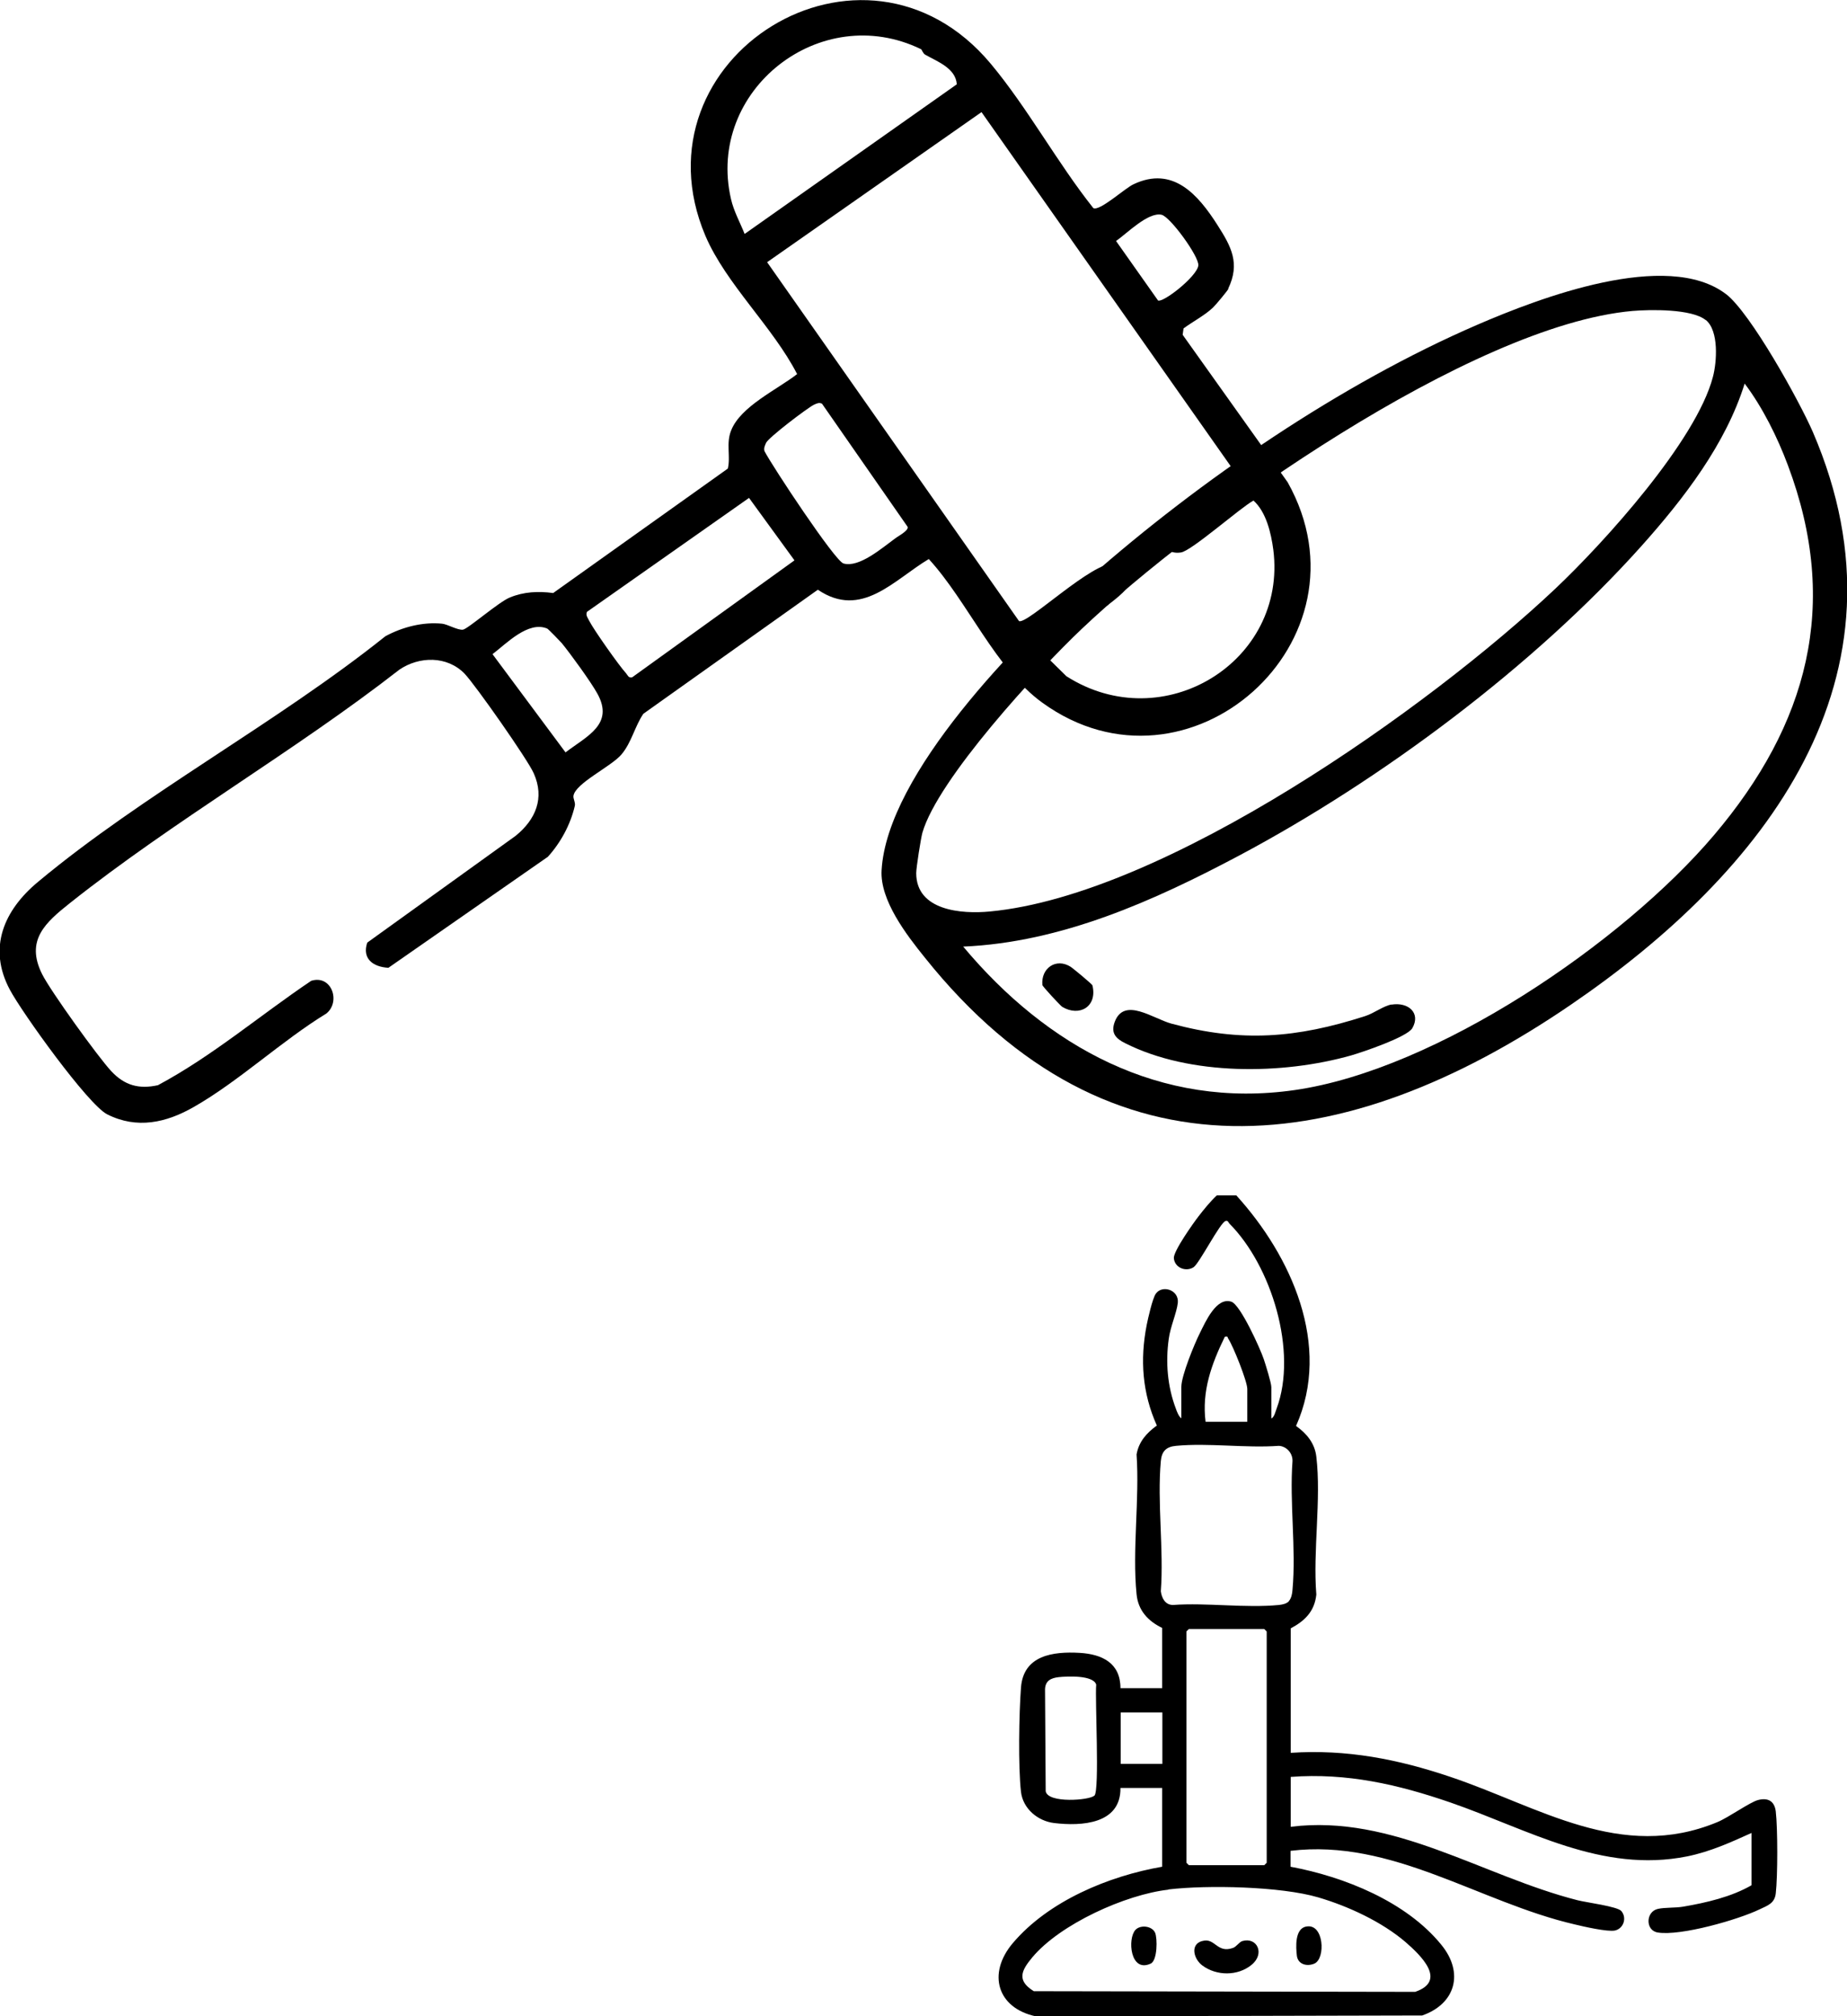 <?xml version="1.0" encoding="UTF-8"?>
<svg id="Lag_1" data-name="Lag 1" xmlns="http://www.w3.org/2000/svg" viewBox="0 0 83.74 91.36">
  <path d="M56.05,54.16c2.49,2.74,4.34,6.8,2.71,10.45.48.34.85.78.92,1.39.23,1.93-.16,4.27,0,6.25-.08.76-.52,1.19-1.16,1.53v5.64c2.53-.17,4.87.29,7.24,1.09,4.02,1.35,7.73,3.86,12.1,2.05.51-.21,1.47-.9,1.84-1,.45-.12.75.04.81.51.09.77.09,2.95,0,3.72-.05.45-.37.55-.73.72-.97.47-3.59,1.22-4.62,1.05-.57-.09-.55-.95.01-1.07.31-.07.79-.04,1.14-.1,1.05-.18,2.18-.44,3.1-.97v-2.37c-.95.43-1.88.85-2.91,1.06-3.89.78-7.21-1.22-10.74-2.44-2.38-.82-4.7-1.35-7.24-1.16v2.26c4.64-.58,8.68,2.23,13.01,3.33.39.1,1.81.28,1.98.49.26.31.1.79-.29.88-.34.07-1.43-.18-1.84-.28-4.31-1-8.27-3.89-12.87-3.33v.72c2.43.45,5.25,1.58,6.84,3.54,1.03,1.26.65,2.67-.87,3.2l-17.51.04c-1.76-.37-2.22-1.94-1.05-3.32,1.62-1.91,4.35-3.04,6.77-3.46v-3.57h-1.89c.02,1.64-1.76,1.74-3.01,1.59-.74-.09-1.41-.65-1.5-1.41-.13-1.14-.09-3.56,0-4.73.11-1.46,1.45-1.64,2.66-1.57,1.02.06,1.85.46,1.85,1.6h1.89v-2.73c-.64-.31-1.09-.79-1.16-1.53-.2-1.99.14-4.3,0-6.33.1-.58.46-.98.92-1.31-.66-1.47-.77-2.98-.46-4.56.06-.3.26-1.19.41-1.41.29-.42,1.06-.18,1,.41-.05.45-.34,1.09-.41,1.63-.15,1.06-.06,2.16.32,3.16.04.12.14.38.25.44v-1.42c0-.51.59-1.94.84-2.44s.75-1.65,1.43-1.42c.41.14,1.31,2.13,1.47,2.61.08.24.34,1.07.34,1.26v1.42c.13-.05.19-.32.24-.45.96-2.58-.23-6.46-2.14-8.38-.05-.05-.06-.15-.17-.12-.25.06-1.2,1.94-1.46,2.1-.35.22-.85.02-.89-.41-.03-.31.88-1.59,1.12-1.9s.53-.67.83-.95h.87ZM54.66,64.42h1.89v-1.49c0-.34-.64-1.94-.86-2.27-.05-.07,0-.13-.16-.09-.6,1.23-1.05,2.46-.87,3.86ZM58.43,72.55c.12-.13.16-.35.17-.52.17-1.85-.14-3.95,0-5.83.01-.36-.27-.67-.62-.69-1.5.11-3.18-.14-4.66,0-.45.04-.65.25-.69.69-.17,1.87.14,4,0,5.9.04.31.2.62.55.62,1.54-.11,3.29.15,4.81,0,.16-.02.33-.05.45-.17ZM53.9,73.81l-.11.11v10.48l.11.11h3.42l.11-.11v-10.48l-.11-.11h-3.42ZM49.62,81.36c.24-.25.02-4.38.08-5.03-.13-.44-1.32-.38-1.7-.34-.35.04-.6.16-.62.54l.03,4.63c.1.56,2,.41,2.2.2ZM52.7,77.59h-1.89v2.33h1.89v-2.33ZM52.97,85.62c-1.94.22-4.91,1.56-6.17,3.07-.49.59-.72,1.04.07,1.53l17.29.03c1.47-.5.25-1.66-.44-2.26-1.08-.92-2.59-1.62-3.95-2.02-1.7-.5-5.02-.57-6.8-.36Z"/>
  <path d="M54.5,87.95c.59-.18.66.57,1.4.31.15-.05.29-.27.42-.31.67-.2,1.05.57.42,1.08s-1.58.5-2.22.03c-.4-.29-.57-.95-.03-1.11Z"/>
  <path d="M51.48,87.44c.23-.24.75-.18.89.13.11.25.11,1.26-.2,1.4-.93.43-1.06-1.13-.69-1.53Z"/>
  <path d="M59.23,87.29c.8-.15.88,1.46.36,1.68-.33.14-.73.04-.79-.34-.05-.41-.1-1.24.42-1.34Z"/>
  <path d="M55.7,13.08c-.05.1-.59.75-.71.86-.37.35-.91.63-1.33.94l-.04.29,4.76,6.68c4.03,7.19-4.51,14.77-11.12,9.99-2.12-1.53-3.38-4.58-5.15-6.51-1.59.95-3.05,2.73-5.03,1.39l-7.91,5.62c-.39.57-.53,1.29-.99,1.84s-2.1,1.31-2.18,1.88c-.02.13.1.31.06.46-.2.85-.64,1.66-1.22,2.3l-7.23,5.03c-.71-.04-1.2-.42-.96-1.14l6.73-4.84c.91-.74,1.32-1.71.82-2.83-.27-.62-2.65-4.01-3.14-4.52-.79-.81-2.05-.79-2.95-.18-4.75,3.7-10.23,6.84-14.93,10.57-1.12.89-2.04,1.69-1.27,3.23.38.76,2.54,3.76,3.14,4.4s1.25.82,2.11.63c2.47-1.32,4.63-3.17,6.95-4.73.92-.29,1.35.94.69,1.48-2.03,1.24-3.98,3.08-6.02,4.24-1.24.71-2.57,1.01-3.92.33-.88-.45-3.86-4.61-4.41-5.64-1.02-1.9-.27-3.61,1.27-4.89,4.76-3.97,10.86-7.22,15.75-11.13.77-.42,1.71-.66,2.58-.57.25.03.7.3.94.27.22-.03,1.64-1.27,2.13-1.46.63-.26,1.29-.29,1.96-.2l7.92-5.64c.13-.57-.09-1.14.15-1.73.43-1.09,2.09-1.85,2.99-2.55-1.1-2.14-3.23-4.09-4.16-6.27-3.41-8.06,7.17-14.69,12.94-7.79,1.67,2,3.02,4.49,4.65,6.54.29.15,1.43-.9,1.82-1.08,1.79-.85,2.93.47,3.81,1.85.62.97,1.04,1.73.48,2.89ZM41.76,2.23c-4.56-2.22-9.75,1.86-8.62,6.78.13.57.41,1.06.62,1.59l9.62-6.78c-.05-.73-.88-1.03-1.43-1.34-.11-.06-.15-.23-.19-.25ZM56,21.41l-11.5-16.33-9.72,6.8,11.42,16.26c.36.18,3.37-2.74,4.31-2.59.1.02.72.8.57,1.05-.13.53-3.31,2.38-3.87,2.92l1.14,1.12c4.39,2.8,10.02-.66,9.38-5.73-.1-.75-.32-1.71-.9-2.23-.63.35-2.78,2.26-3.28,2.35-.81.14-1.28-.75-.8-1.41l3.26-2.2ZM52.49,13.61c.21.15,1.78-1.08,1.84-1.58.05-.39-1.28-2.22-1.67-2.3-.61-.13-1.57.85-2.06,1.19l1.9,2.69ZM37.26,18.29c-.12-.07-.25,0-.36.05-.29.14-2.08,1.5-2.17,1.73-.05.12-.11.23-.07.37.37.71,3.19,4.97,3.58,5.09.71.21,1.76-.71,2.34-1.13.14-.11.63-.36.57-.53l-3.89-5.59ZM26.62,27.71c-.09.16.04.3.1.43.19.38,1.36,2.04,1.66,2.36.08.09.11.23.28.19l7.36-5.3-2.06-2.83-7.33,5.15ZM24.81,28.48c-.86-.36-1.85.68-2.48,1.16l3.31,4.45c.97-.74,2.22-1.27,1.44-2.67-.3-.54-1.21-1.79-1.61-2.28-.07-.08-.61-.64-.66-.66Z"/>
  <path d="M78.25,13.32c1.12.86,3.33,4.85,3.94,6.25,4.8,11.13-2.21,19.98-10.98,25.96-10.27,7.01-20.89,8.34-29.27-2.13-.84-1.04-2.05-2.61-1.97-3.97.25-4.37,6.21-10.43,9.4-13.24,5.03-4.43,11.41-8.8,17.62-11.48,2.78-1.2,8.59-3.43,11.27-1.38ZM77.33,14.5c-.63-.51-2.51-.48-3.32-.41-7.31.65-19.66,9.38-24.96,14.4-1.98,1.87-6.53,6.81-7.23,9.24-.07.25-.28,1.58-.28,1.83,0,1.71,2.07,1.86,3.33,1.74,7.94-.74,19.93-9.23,25.66-14.64,2.2-2.08,6.37-6.68,7.13-9.58.18-.67.28-2.09-.32-2.58ZM77.71,37.84c4.25-5.01,5.73-10.43,3.35-16.76-.47-1.26-1.15-2.63-1.96-3.7-.86,2.75-2.75,5.2-4.67,7.35-4.86,5.43-11.79,10.6-18.24,14.03-3.88,2.06-8.07,3.94-12.52,4.13,3.79,4.53,8.93,7.38,15.03,6.5,6.42-.92,14.87-6.67,19.01-11.55Z"/>
  <path d="M63.08,45.52c.77-.13,1.35.38.95,1.07-.24.4-2.25,1.08-2.77,1.23-3.11.88-7.3.93-10.24-.55-.43-.21-.67-.46-.48-.97.43-1.14,1.73-.15,2.57.08,3.18.86,5.67.66,8.78-.34.41-.13.82-.46,1.21-.53Z"/>
  <path d="M48.55,43.81c.09.06.97.78.98.84.23.95-.58,1.44-1.37.97-.08-.05-.9-.93-.9-.99-.07-.76.62-1.25,1.29-.82Z"/>
</svg>